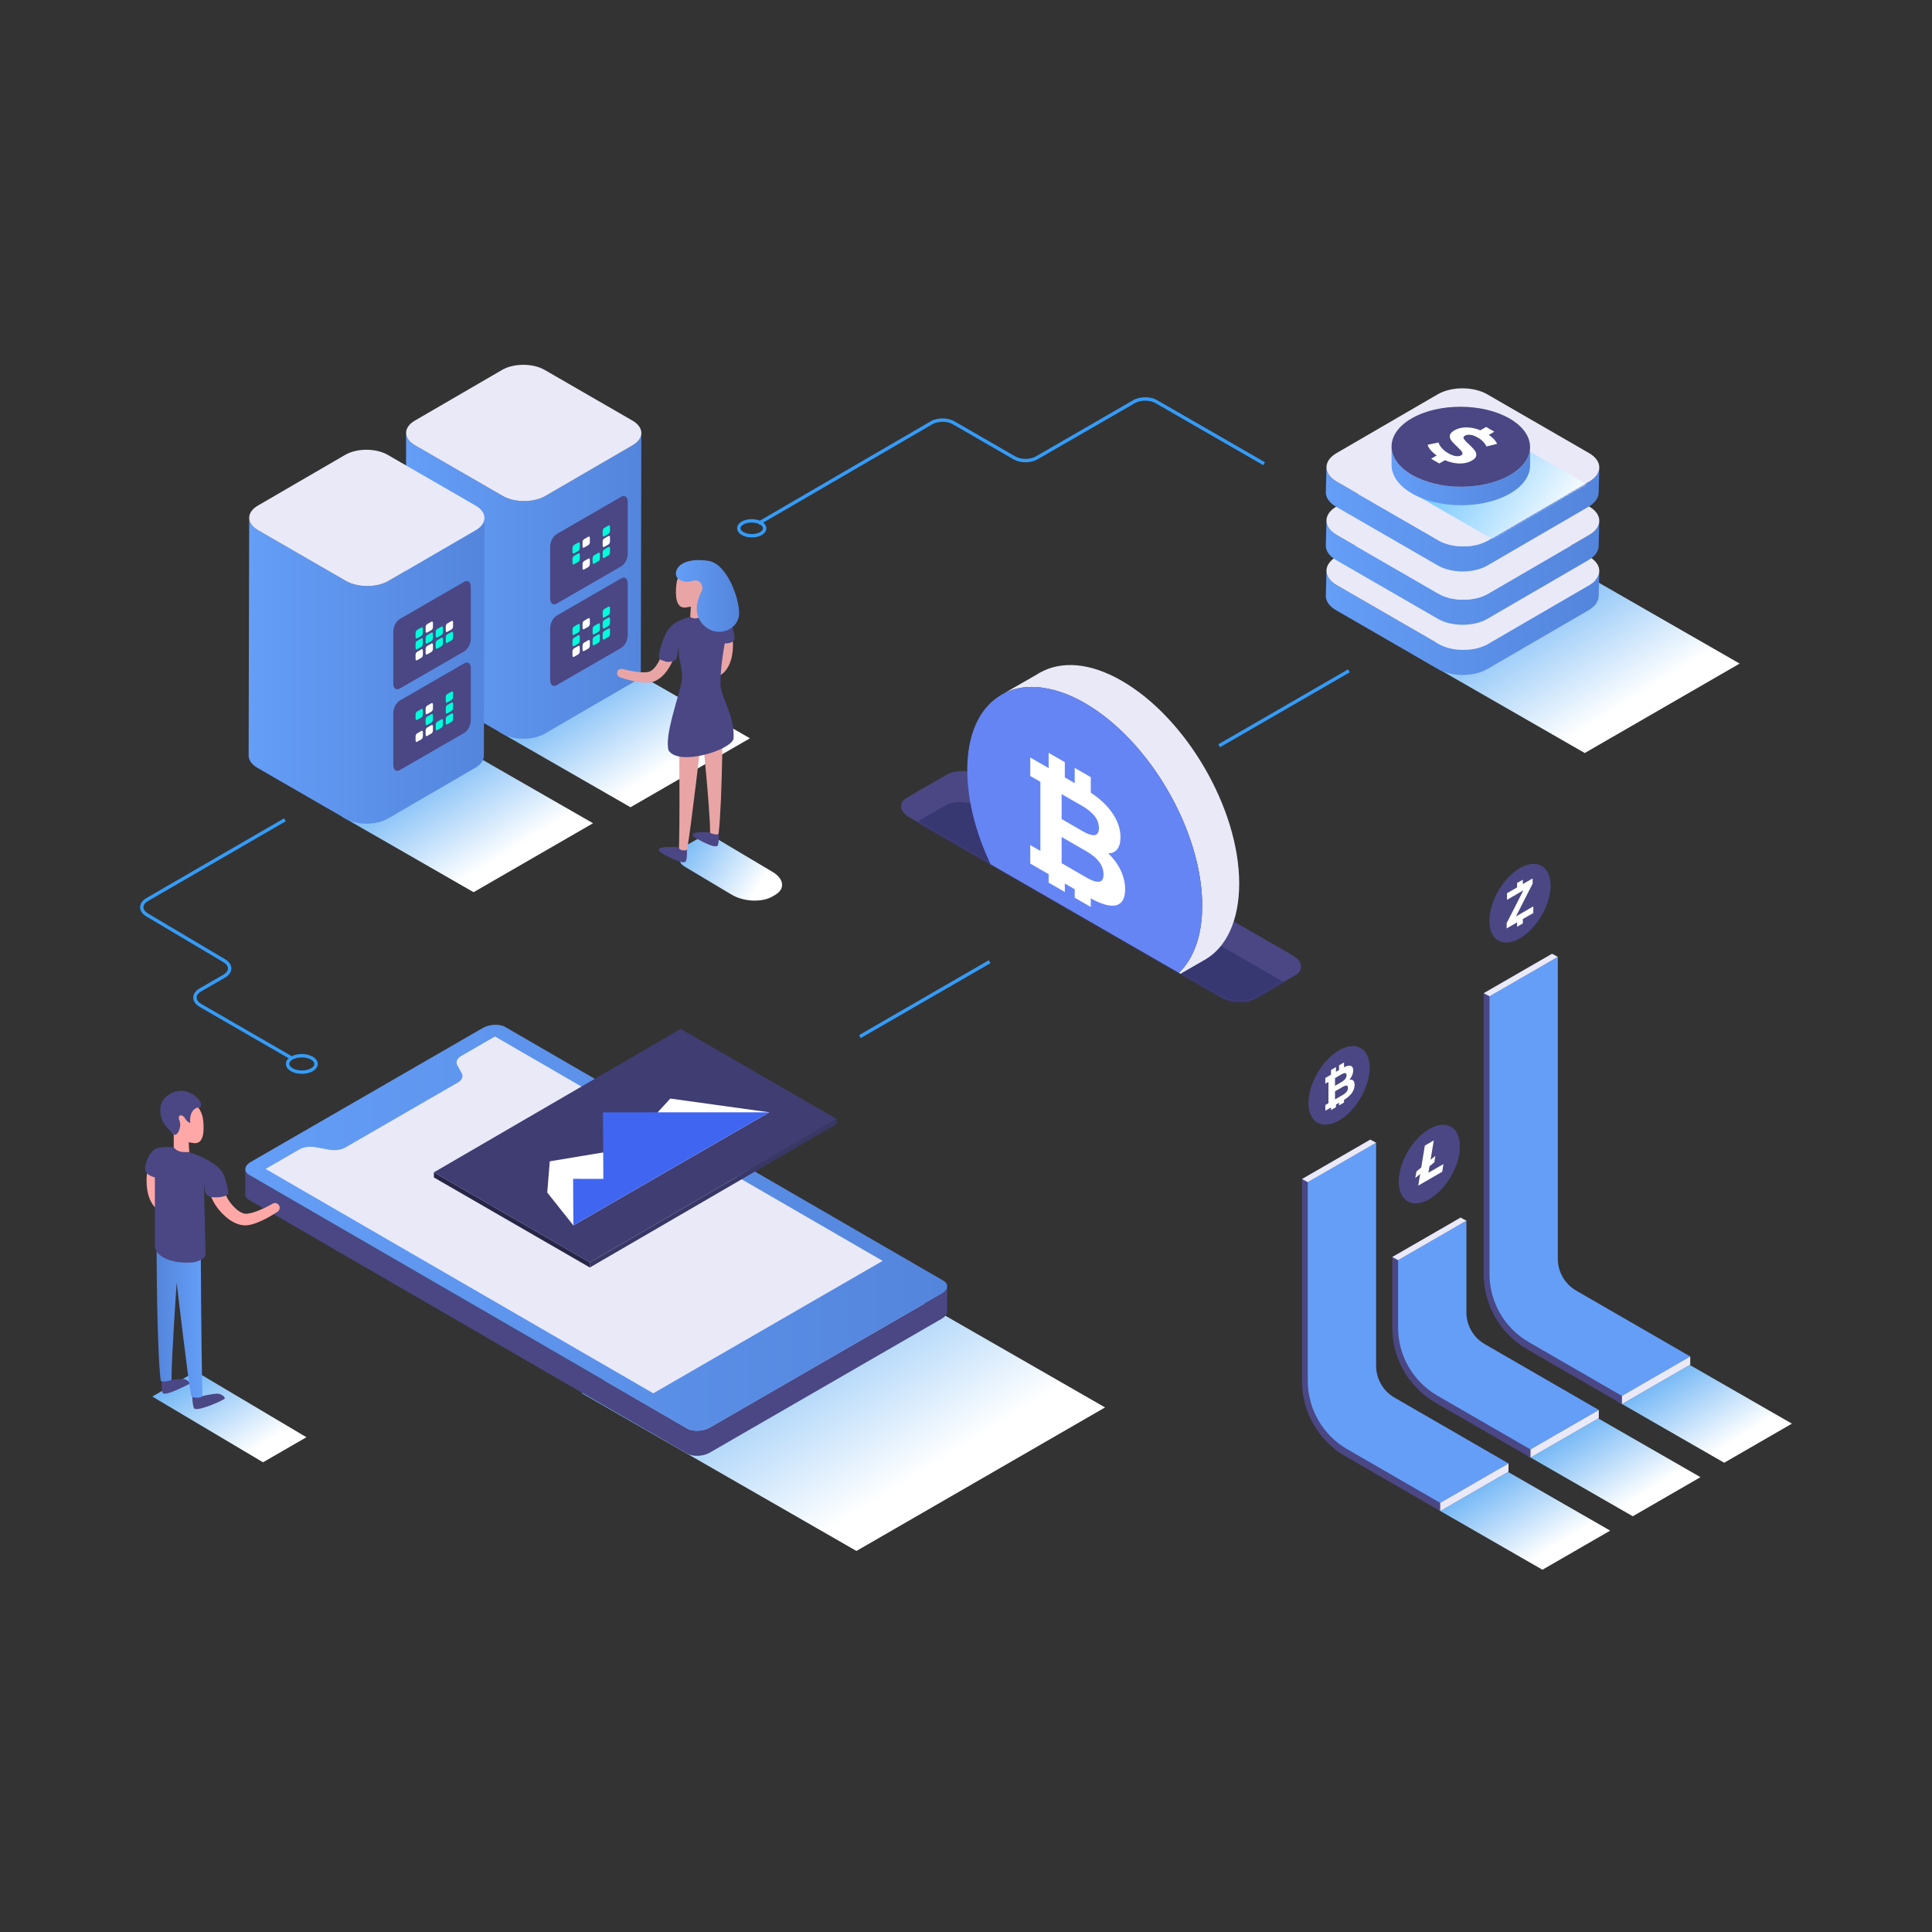 <svg width="862" height="862" viewBox="0 0 862 862" fill="none" xmlns="http://www.w3.org/2000/svg">
<rect x="0" y="0" width="862" height="862" fill="#333333" stroke="none"/>
<path d="M334.603 329.402L281.314 360.169L222.412 326.345L275.702 295.577L334.603 329.402Z" fill="url(#paint0_linear_1_2)"/>
<path d="M282.256 198.662L243.325 221.286C238.099 224.323 229.597 224.323 224.331 221.282L185.152 198.662C182.505 197.134 181.184 195.127 181.19 193.125L180.944 299.163C180.938 301.167 182.259 303.172 184.905 304.7L224.084 327.32C229.35 330.359 237.853 330.359 243.078 327.324L282.01 304.7C284.604 303.193 285.904 301.218 285.908 299.241L286.155 193.203C286.15 195.181 284.852 197.155 282.256 198.662Z" fill="url(#paint1_linear_1_2)"/>
<path d="M282.187 187.662C287.453 190.701 287.481 195.627 282.256 198.664L243.324 221.288C238.099 224.324 229.596 224.324 224.33 221.284L185.152 198.664C179.893 195.627 179.865 190.703 185.09 187.666L224.021 165.042C229.247 162.005 237.749 162.005 243.008 165.042L282.187 187.662Z" fill="#E9E9F8"/>
<path d="M277.155 289.076L248.395 305.681C246.781 306.612 245.474 305.624 245.474 303.473V280.233C245.474 278.082 246.783 275.584 248.395 274.652L277.155 258.047C278.769 257.115 280.076 258.104 280.076 260.255V283.495C280.076 285.646 278.769 288.145 277.155 289.076Z" fill="#4A4784"/>
<path d="M258 291.961L256.113 293.052C255.734 293.27 255.426 293.038 255.426 292.532V290.622C255.426 290.117 255.734 289.529 256.113 289.311L258 288.222C258.379 288.004 258.687 288.236 258.687 288.741V290.652C258.687 291.155 258.379 291.743 258 291.961Z" fill="white"/>
<path d="M262.489 289.37L260.603 290.46C260.224 290.678 259.916 290.446 259.916 289.941V288.031C259.916 287.525 260.224 286.938 260.603 286.719L262.489 285.631C262.868 285.412 263.176 285.645 263.176 286.15V288.06C263.176 288.564 262.868 289.151 262.489 289.37Z" fill="white"/>
<path d="M266.977 286.778L265.091 287.867C264.712 288.085 264.404 287.853 264.404 287.348V285.438C264.404 284.932 264.712 284.345 265.091 284.126L266.977 283.038C267.357 282.819 267.664 283.052 267.664 283.557V285.467C267.664 285.972 267.357 286.56 266.977 286.778Z" fill="#00FCDA"/>
<path d="M258 287.188L256.113 288.277C255.734 288.495 255.426 288.263 255.426 287.758V285.847C255.426 285.342 255.734 284.755 256.113 284.536L258 283.446C258.379 283.228 258.687 283.46 258.687 283.965V285.875C258.687 286.382 258.379 286.97 258 287.188Z" fill="#00FCDA"/>
<path d="M271.466 284.188L269.58 285.277C269.201 285.495 268.894 285.263 268.894 284.757V282.847C268.894 282.342 269.202 281.754 269.58 281.536L271.466 280.446C271.846 280.227 272.153 280.46 272.153 280.965V282.875C272.153 283.38 271.846 283.968 271.466 284.188Z" fill="#00FCDA"/>
<path d="M266.977 281.922L265.091 283.012C264.712 283.231 264.404 282.998 264.404 282.493V280.583C264.404 280.078 264.712 279.49 265.091 279.272L266.977 278.182C267.357 277.963 267.664 278.196 267.664 278.701V280.611C267.664 281.116 267.357 281.704 266.977 281.922Z" fill="#00FCDA"/>
<path d="M271.466 279.302L269.58 280.393C269.201 280.611 268.894 280.379 268.894 279.873V277.963C268.894 277.458 269.202 276.87 269.58 276.652L271.466 275.562C271.846 275.344 272.153 275.576 272.153 276.081V277.991C272.153 278.496 271.846 279.084 271.466 279.302Z" fill="#00FCDA"/>
<path d="M258 282.194L256.113 283.282C255.734 283.501 255.426 283.268 255.426 282.763V280.853C255.426 280.348 255.734 279.76 256.113 279.542L258 278.452C258.379 278.233 258.687 278.466 258.687 278.971V280.881C258.687 281.388 258.379 281.974 258 282.194Z" fill="#00FCDA"/>
<path d="M262.489 279.602L260.603 280.692C260.224 280.91 259.916 280.678 259.916 280.173V278.263C259.916 277.758 260.224 277.17 260.603 276.952L262.489 275.861C262.868 275.643 263.176 275.875 263.176 276.381V278.291C263.176 278.796 262.868 279.384 262.489 279.602Z" fill="white"/>
<path d="M271.466 274.419L269.58 275.509C269.201 275.727 268.894 275.495 268.894 274.99V273.079C268.894 272.574 269.202 271.986 269.58 271.768L271.466 270.678C271.846 270.46 272.153 270.692 272.153 271.197V273.107C272.153 273.613 271.846 274.2 271.466 274.419Z" fill="#00FCDA"/>
<path d="M277.155 252.692L248.395 269.297C246.781 270.227 245.474 269.239 245.474 267.089V243.849C245.474 241.698 246.783 239.199 248.395 238.268L277.155 221.663C278.769 220.731 280.076 221.72 280.076 223.871V247.111C280.076 249.262 278.769 251.761 277.155 252.692Z" fill="#4A4784"/>
<path d="M262.489 252.985L260.603 254.076C260.224 254.294 259.916 254.062 259.916 253.556V251.646C259.916 251.141 260.224 250.553 260.603 250.335L262.489 249.245C262.868 249.027 263.176 249.259 263.176 249.764V251.674C263.176 252.179 262.868 252.767 262.489 252.985Z" fill="white"/>
<path d="M266.977 250.394L265.091 251.482C264.712 251.701 264.404 251.468 264.404 250.963V249.053C264.404 248.548 264.712 247.96 265.091 247.742L266.977 246.652C267.357 246.433 267.664 246.666 267.664 247.171V249.081C267.664 249.588 267.357 250.175 266.977 250.394Z" fill="#00FCDA"/>
<path d="M271.466 247.803L269.58 248.892C269.201 249.11 268.894 248.878 268.894 248.373V246.463C268.894 245.958 269.202 245.37 269.58 245.152L271.466 244.061C271.846 243.842 272.153 244.075 272.153 244.581V246.491C272.153 246.996 271.846 247.584 271.466 247.803Z" fill="#00FCDA"/>
<path d="M258 250.676L256.113 251.765C255.734 251.983 255.426 251.751 255.426 251.246V249.336C255.426 248.831 255.734 248.243 256.113 248.025L258 246.934C258.379 246.715 258.687 246.948 258.687 247.454V249.364C258.687 249.87 258.379 250.457 258 250.676Z" fill="#00FCDA"/>
<path d="M271.466 242.918L269.58 244.008C269.201 244.227 268.894 243.994 268.894 243.489V241.579C268.894 241.074 269.202 240.486 269.58 240.268L271.466 239.178C271.846 238.959 272.153 239.192 272.153 239.697V241.607C272.153 242.112 271.846 242.7 271.466 242.918Z" fill="white"/>
<path d="M258 245.809L256.113 246.9C255.734 247.118 255.426 246.886 255.426 246.38V244.47C255.426 243.965 255.734 243.377 256.113 243.159L258 242.07C258.379 241.852 258.687 242.084 258.687 242.589V244.5C258.687 245.003 258.379 245.59 258 245.809Z" fill="#00FCDA"/>
<path d="M262.489 243.218L260.603 244.308C260.224 244.526 259.916 244.294 259.916 243.789V241.878C259.916 241.373 260.224 240.785 260.603 240.567L262.489 239.478C262.868 239.259 263.176 239.492 263.176 239.998V241.908C263.176 242.412 262.868 242.999 262.489 243.218Z" fill="white"/>
<path d="M271.466 238.223L269.58 239.312C269.201 239.53 268.894 239.298 268.894 238.793V236.883C268.894 236.377 269.202 235.79 269.58 235.571L271.466 234.481C271.846 234.263 272.153 234.495 272.153 235V236.911C272.153 237.417 271.846 238.004 271.466 238.223Z" fill="#00FCDA"/>
<path d="M718.418 682.919L688.202 700.364L641.122 673.311L671.338 655.866L718.418 682.919Z" fill="url(#paint2_linear_1_2)"/>
<path d="M611.392 620.961V508.456L580.907 526.048V616.212C580.907 630.038 588.282 642.815 600.254 649.729L642.582 674.178L673.055 656.584L611.392 620.961Z" fill="#4A4784"/>
<path d="M613.977 609.354V509.849L583.493 527.441V616.112C583.493 628.684 590.2 640.302 601.089 646.587L642.582 670.54L673.056 652.946L622.188 623.575C617.106 620.642 613.977 615.221 613.977 609.354Z" fill="#659EF7"/>
<path d="M613.977 509.849L611.393 508.455L580.907 526.047L583.493 527.439L613.977 509.849Z" fill="#E9E9F8"/>
<path d="M642.581 670.539V674.179L673.054 656.584V652.944L642.581 670.539Z" fill="#E9E9F8"/>
<path d="M799.498 635.189L769.283 652.634L722.203 625.579L752.418 608.134L799.498 635.189Z" fill="url(#paint3_linear_1_2)"/>
<path d="M692.471 573.229V425.537L661.986 443.129V568.482C661.986 582.308 669.361 595.085 681.333 601.999L723.66 626.448L754.134 608.854L692.471 573.229Z" fill="#4A4784"/>
<path d="M695.055 561.622V426.929L664.571 444.521V568.38C664.571 580.952 671.278 592.57 682.167 598.855L723.661 622.808L754.134 605.214L703.266 575.843C698.186 572.91 695.055 567.489 695.055 561.622Z" fill="#659EF7"/>
<path d="M695.055 426.929L692.471 425.537L661.986 443.127L664.571 444.521L695.055 426.929Z" fill="#E9E9F8"/>
<path d="M723.661 622.807V626.447L754.134 608.852V605.214L723.661 622.807Z" fill="#E9E9F8"/>
<path d="M758.703 659.067L728.487 676.511L681.407 649.458L711.623 632.012L758.703 659.067Z" fill="url(#paint4_linear_1_2)"/>
<path d="M651.676 597.107V543.25L621.192 560.842V592.36C621.192 606.186 628.566 618.963 640.538 625.877L682.866 650.326L713.339 632.731L651.676 597.107Z" fill="#4A4784"/>
<path d="M654.261 585.5V544.642L623.777 562.234V592.258C623.777 604.83 630.484 616.448 641.373 622.733L682.866 646.686L713.34 629.091L662.472 599.721C657.39 596.788 654.261 591.366 654.261 585.5Z" fill="#659EF7"/>
<path d="M654.261 544.642L651.677 543.25L621.191 560.84L623.777 562.234L654.261 544.642Z" fill="#E9E9F8"/>
<path d="M682.865 646.686V650.324L713.338 632.73V629.091L682.865 646.686Z" fill="#E9E9F8"/>
<path d="M607.046 489.87C612.411 480.693 612.465 470.742 607.166 467.645C601.868 464.547 593.224 469.476 587.859 478.653C582.494 487.829 582.44 497.78 587.738 500.877C593.037 503.975 601.681 499.046 607.046 489.87Z" fill="#4A4784"/>
<path d="M603.769 482.1C603.36 481.728 602.783 481.608 602.056 481.767C602.601 481.139 603.011 480.469 603.314 479.737C603.602 479.013 603.753 478.283 603.753 477.569C603.753 476.403 603.345 475.718 602.511 475.52C601.814 475.35 600.858 475.569 599.66 476.174V474.034L597.446 475.312V477.417L596.082 478.204V476.1L593.854 477.386V479.49L592.716 480.147L591.321 480.953V483.5L592.716 482.694V492.214L591.321 493.02V495.567L593.854 494.104V495.27L596.082 493.984V492.818L597.194 492.176L597.446 492.03V493.196L599.66 491.918V490.736C601.146 489.843 602.282 488.84 603.086 487.75C603.949 486.555 604.39 485.309 604.39 484.04C604.39 483.133 604.177 482.491 603.769 482.1ZM598.568 479.31C598.992 479.065 599.356 478.907 599.66 478.854C599.873 478.784 600.07 478.757 600.221 478.791C600.6 478.851 600.782 479.18 600.782 479.753C600.782 480.327 600.6 480.851 600.221 481.364C600.07 481.574 599.873 481.791 599.66 481.966C599.356 482.246 598.992 482.508 598.568 482.752L597.446 483.4L596.082 484.188L595.642 484.441V481.005L597.194 480.108V480.101L597.446 479.955L598.568 479.31ZM600.827 487.086C600.539 487.461 600.145 487.845 599.66 488.178C599.478 488.3 599.296 488.423 599.083 488.546L597.446 489.492L597.194 489.637V489.63L595.642 490.527V486.916L596.082 486.662L597.446 485.874L599.083 484.928C599.296 484.805 599.478 484.719 599.66 484.63C600.842 484.087 601.419 484.346 601.419 485.39C601.419 486.014 601.222 486.58 600.827 487.086Z" fill="white"/>
<path d="M651.379 511.488C651.379 520.14 645.266 530.683 637.726 535.037C630.186 539.39 624.074 535.906 624.074 527.253C624.074 518.601 630.186 508.058 637.726 503.704C645.266 499.351 651.379 502.835 651.379 511.488Z" fill="#4A4784"/>
<path d="M637.317 523.244L637.795 520.358L639.959 518.575L640.406 515.719L638.273 517.477L639.706 508.824L635.725 511.124L634.111 520.904L632.009 522.638L631.443 525.592L633.637 523.784L632.781 528.976L643.48 522.799L644.009 519.38L637.317 523.244Z" fill="white"/>
<path d="M687.765 408.571C693.13 399.394 693.184 389.444 687.886 386.346C682.587 383.249 673.943 388.177 668.578 397.354C663.213 406.531 663.159 416.481 668.457 419.579C673.756 422.676 682.4 417.748 687.765 408.571Z" fill="#4A4784"/>
<path d="M684.1 404.418V407.371L679.437 410.064V412.014L676.879 413.491V411.54L672.217 414.232V411.891L676.879 402.755L679.437 397.729L679.68 397.255L672.378 401.47V398.535L676.879 395.937V393.968L679.437 392.491V394.46L683.807 391.937V394.277L679.437 402.857L676.879 407.899L676.378 408.877L684.1 404.418Z" fill="white"/>
<path d="M264.592 367.306L211.302 398.074L152.401 364.249L205.69 333.482L264.592 367.306Z" fill="url(#paint5_linear_1_2)"/>
<path d="M212.245 236.566L173.314 259.19C168.09 262.227 159.586 262.227 154.32 259.186L115.141 236.566C112.495 235.038 111.172 233.033 111.178 231.029L110.932 337.067C110.926 339.069 112.247 341.076 114.893 342.604L154.072 365.224C159.338 368.264 167.841 368.264 173.066 365.228L211.997 342.604C214.592 341.097 215.892 339.123 215.896 337.145L216.142 231.107C216.14 233.085 214.84 235.058 212.245 236.566Z" fill="url(#paint6_linear_1_2)"/>
<path d="M212.176 225.564C217.442 228.604 217.47 233.53 212.245 236.566L173.314 259.19C168.09 262.227 159.586 262.227 154.32 259.186L115.141 236.566C109.882 233.53 109.854 228.605 115.079 225.568L154.01 202.944C159.234 199.908 167.739 199.908 172.997 202.944L212.176 225.564Z" fill="#E9E9F8"/>
<path d="M207.143 326.98L178.383 343.585C176.769 344.517 175.462 343.528 175.462 341.377V318.137C175.462 315.986 176.769 313.487 178.383 312.556L207.143 295.951C208.756 295.021 210.063 296.009 210.063 298.159V321.399C210.065 323.55 208.756 326.048 207.143 326.98Z" fill="#4A4784"/>
<path d="M187.989 329.865L186.103 330.956C185.724 331.174 185.416 330.942 185.416 330.436V328.526C185.416 328.021 185.724 327.433 186.103 327.215L187.989 326.125C188.368 325.907 188.676 326.139 188.676 326.644V328.554C188.675 329.059 188.368 329.646 187.989 329.865Z" fill="white"/>
<path d="M192.477 327.274L190.591 328.364C190.212 328.582 189.905 328.35 189.905 327.845V325.935C189.905 325.429 190.213 324.842 190.591 324.623L192.477 323.533C192.856 323.315 193.164 323.547 193.164 324.052V325.963C193.164 326.468 192.856 327.054 192.477 327.274Z" fill="white"/>
<path d="M196.967 324.682L195.08 325.772C194.701 325.991 194.393 325.758 194.393 325.253V323.343C194.393 322.838 194.701 322.25 195.08 322.032L196.967 320.942C197.346 320.722 197.654 320.956 197.654 321.461V323.371C197.654 323.876 197.346 324.462 196.967 324.682Z" fill="#00FCDA"/>
<path d="M201.456 322.09L199.569 323.181C199.19 323.399 198.882 323.167 198.882 322.661V320.751C198.882 320.246 199.19 319.658 199.569 319.44L201.456 318.35C201.835 318.132 202.143 318.364 202.143 318.869V320.779C202.141 321.284 201.835 321.872 201.456 322.09Z" fill="#00FCDA"/>
<path d="M192.477 322.39L190.591 323.48C190.212 323.698 189.905 323.466 189.905 322.961V321.051C189.905 320.545 190.213 319.958 190.591 319.739L192.477 318.649C192.856 318.431 193.164 318.663 193.164 319.168V321.079C193.164 321.582 192.856 322.17 192.477 322.39Z" fill="#00FCDA"/>
<path d="M201.456 317.207L199.569 318.297C199.19 318.515 198.882 318.283 198.882 317.777V315.867C198.882 315.362 199.19 314.774 199.569 314.556L201.456 313.466C201.835 313.248 202.143 313.48 202.143 313.985V315.895C202.141 316.4 201.835 316.987 201.456 317.207Z" fill="#00FCDA"/>
<path d="M187.989 320.096L186.103 321.186C185.724 321.405 185.416 321.172 185.416 320.667V318.757C185.416 318.252 185.724 317.664 186.103 317.446L187.989 316.356C188.368 316.137 188.676 316.37 188.676 316.875V318.785C188.675 319.29 188.368 319.878 187.989 320.096Z" fill="#00FCDA"/>
<path d="M192.477 317.505L190.591 318.593C190.212 318.812 189.905 318.579 189.905 318.074V316.164C189.905 315.659 190.213 315.071 190.591 314.853L192.477 313.763C192.856 313.544 193.164 313.777 193.164 314.282V316.192C193.164 316.698 192.856 317.286 192.477 317.505Z" fill="white"/>
<path d="M201.456 312.323L199.569 313.413C199.19 313.631 198.882 313.399 198.882 312.894V310.983C198.882 310.478 199.19 309.89 199.569 309.672L201.456 308.583C201.835 308.365 202.143 308.597 202.143 309.103V311.013C202.141 311.515 201.835 312.103 201.456 312.323Z" fill="#00FCDA"/>
<path d="M207.143 290.596L178.383 307.201C176.769 308.133 175.462 307.144 175.462 304.993V281.753C175.462 279.602 176.769 277.103 178.383 276.172L207.143 259.567C208.756 258.636 210.063 259.624 210.063 261.775V285.015C210.065 287.166 208.756 289.664 207.143 290.596Z" fill="#4A4784"/>
<path d="M187.989 293.481L186.103 294.571C185.724 294.79 185.416 294.557 185.416 294.052V292.142C185.416 291.637 185.724 291.049 186.103 290.831L187.989 289.741C188.368 289.522 188.676 289.755 188.676 290.26V292.17C188.675 292.675 188.368 293.262 187.989 293.481Z" fill="white"/>
<path d="M192.477 290.89L190.591 291.98C190.212 292.198 189.905 291.966 189.905 291.461V289.55C189.905 289.045 190.213 288.457 190.591 288.239L192.477 287.149C192.856 286.931 193.164 287.163 193.164 287.668V289.578C193.164 290.084 192.856 290.67 192.477 290.89Z" fill="white"/>
<path d="M196.967 288.298L195.08 289.388C194.701 289.606 194.393 289.374 194.393 288.869V286.959C194.393 286.453 194.701 285.866 195.08 285.647L196.967 284.557C197.346 284.339 197.654 284.571 197.654 285.076V286.987C197.654 287.492 197.346 288.078 196.967 288.298Z" fill="#00FCDA"/>
<path d="M201.456 285.706L199.569 286.796C199.19 287.015 198.882 286.782 198.882 286.277V284.367C198.882 283.862 199.19 283.274 199.569 283.056L201.456 281.966C201.835 281.747 202.143 281.98 202.143 282.485V284.395C202.141 284.9 201.835 285.488 201.456 285.706Z" fill="#00FCDA"/>
<path d="M192.477 286.006L190.591 287.096C190.212 287.314 189.905 287.082 189.905 286.577V284.667C189.905 284.161 190.213 283.574 190.591 283.355L192.477 282.265C192.856 282.047 193.164 282.279 193.164 282.784V284.694C193.164 285.198 192.856 285.786 192.477 286.006Z" fill="#00FCDA"/>
<path d="M187.989 288.579L186.103 289.669C185.724 289.888 185.416 289.655 185.416 289.15V287.24C185.416 286.735 185.724 286.147 186.103 285.929L187.989 284.839C188.368 284.62 188.676 284.853 188.676 285.358V287.268C188.675 287.773 188.368 288.361 187.989 288.579Z" fill="#00FCDA"/>
<path d="M201.456 280.822L199.569 281.912C199.19 282.131 198.882 281.898 198.882 281.393V279.483C198.882 278.978 199.19 278.39 199.569 278.172L201.456 277.083C201.835 276.865 202.143 277.097 202.143 277.602V279.513C202.141 280.016 201.835 280.603 201.456 280.822Z" fill="white"/>
<path d="M187.989 283.712L186.103 284.802C185.724 285.021 185.416 284.788 185.416 284.283V282.373C185.416 281.868 185.724 281.28 186.103 281.062L187.989 279.973C188.368 279.753 188.676 279.987 188.676 280.492V282.402C188.675 282.906 188.368 283.494 187.989 283.712Z" fill="#00FCDA"/>
<path d="M192.477 281.12L190.591 282.211C190.212 282.429 189.905 282.197 189.905 281.691V279.781C189.905 279.276 190.213 278.688 190.591 278.47L192.477 277.38C192.856 277.162 193.164 277.394 193.164 277.899V279.809C193.164 280.314 192.856 280.902 192.477 281.12Z" fill="white"/>
<path d="M196.967 283.319L195.08 284.408C194.701 284.627 194.393 284.394 194.393 283.888V281.978C194.393 281.473 194.701 280.885 195.08 280.667L196.967 279.578C197.346 279.36 197.654 279.592 197.654 280.097V282.008C197.654 282.513 197.346 283.101 196.967 283.319Z" fill="#00FCDA"/>
<path d="M344.553 400.03L345.849 399.281C350.441 396.629 349.865 391.997 344.563 388.936L318.237 373.269C316.633 372.328 314.648 372.319 313.037 373.25L305.395 377.662C301.966 379.642 301.947 384.585 305.36 386.59L326.634 399.288C331.937 402.35 339.96 402.682 344.553 400.03Z" fill="url(#paint7_linear_1_2)"/>
<path d="M295.778 288.781C295.682 290.692 295.035 292.849 294.111 294.753C293.199 296.657 291.87 298.435 290.459 299.313C289.395 300.102 286.953 300.073 284.717 299.832C282.44 299.583 280.053 299.085 277.82 298.486L277.754 298.469C276.718 298.192 275.653 298.806 275.376 299.842C275.11 300.832 275.669 301.853 276.623 302.181C279.089 303.024 281.494 303.7 284.083 304.171C285.376 304.397 286.7 304.572 288.122 304.595L289.219 304.565C289.6 304.532 289.996 304.475 290.385 304.423C290.791 304.348 291.227 304.219 291.644 304.103C292.035 303.947 292.431 303.784 292.803 303.602C295.7 302.025 297.446 299.69 298.86 297.307C300.23 294.875 301.258 292.306 301.647 289.313C301.86 287.698 300.722 286.217 299.107 286.004C297.492 285.792 296.012 286.929 295.799 288.544C295.789 288.62 295.782 288.705 295.778 288.781Z" fill="#E9A5A5"/>
<path d="M307.802 277.829L314.9 274.711V267.166H308.451L307.802 277.829Z" fill="#E9A5A5"/>
<path d="M320.629 371.815C320.629 371.815 320.921 375.476 320.276 377.133C319.448 378.773 313.608 375.784 310.184 373.742C309.277 373.202 308.973 372.428 308.973 372.428C309.252 371.496 311.603 371.355 312.357 371.323C315.633 371.183 317.671 371.517 317.671 371.517L320.629 371.815Z" fill="#4A4784"/>
<path d="M306.425 378.433C306.425 378.433 306.741 382.398 306.043 384.193C305.146 385.97 298.82 382.732 295.112 380.521C294.13 379.936 293.801 379.098 293.801 379.098C294.102 378.088 296.649 377.935 297.467 377.9C301.016 377.749 303.222 378.111 303.222 378.111L306.425 378.433Z" fill="#4A4784"/>
<path d="M322.545 313.707C322.545 313.707 322.354 357.53 320.629 371.815C320.488 372.981 316.832 371.797 316.832 371.495C316.832 360.984 313.236 326.518 313.236 326.518C313.236 326.518 308.379 369.025 306.615 378.714C306.391 379.947 302.928 379.495 302.959 378.241C303.504 356.248 302.812 316.577 302.812 316.577L322.545 313.707Z" fill="#E9A5A5"/>
<path d="M319.986 283.077C320.779 284.987 321.147 287.394 321.128 289.681C321.12 291.962 320.647 294.315 319.676 295.825C319.004 297.089 316.605 298.193 314.31 298.995C311.972 299.807 309.41 300.428 306.952 300.879L306.881 300.891C305.741 301.101 304.986 302.194 305.196 303.335C305.396 304.425 306.414 305.162 307.5 305.04C310.298 304.72 312.959 304.265 315.706 303.525C317.073 303.146 318.446 302.703 319.845 302.067L320.903 301.528C321.26 301.319 321.621 301.08 321.976 300.851C322.337 300.588 322.704 300.26 323.057 299.954C323.366 299.621 323.677 299.278 323.955 298.926C326.051 296.044 326.674 292.955 326.95 289.973C327.16 286.963 326.972 283.977 325.965 280.874C325.423 279.199 323.626 278.281 321.951 278.823C320.276 279.364 319.358 281.161 319.9 282.836C319.923 282.915 319.956 283.001 319.986 283.077Z" fill="#E9A5A5"/>
<path d="M321.457 305.081C321.407 296.984 323.365 287.061 323.365 287.061C323.365 287.061 328.198 287.442 327.701 283.915C327.263 280.801 325.509 275.074 323.351 273.767C321.464 272.623 317.699 272.632 314.898 272.92C312.921 275.703 310.261 276.743 307.802 275.207C300.494 277.384 298.19 279.487 295.889 285.382C294.698 288.432 294.026 291.435 293.994 292.703C293.972 293.626 294.322 294.247 295.196 294.541C296.68 295.039 297.598 295.569 299.46 295.197C300.212 295.047 301.632 294.71 301.953 293.491L302.812 288.375C302.812 288.375 302.603 290.635 303.027 293.195C303.587 296.573 304.765 300.744 304.199 303.623C302.482 312.354 296.471 327.986 298.276 334.769C302.812 342.075 326.234 334.612 327.283 329.597C327.966 319.102 321.497 311.349 321.457 305.081Z" fill="#4A4784"/>
<path d="M301.758 260.92C301.214 266.246 301.706 271.532 305.904 271.041C311.859 270.344 316.442 267.802 316.986 262.476C317.531 257.15 314.564 252.483 310.359 252.054C306.152 251.624 302.302 255.594 301.758 260.92Z" fill="#E9A5A5"/>
<path d="M301.576 255.618C301.251 258.976 305.925 260.388 309.142 259.164C312.359 257.94 314.021 261.873 313.234 263.392C312.448 264.91 307.898 273.071 314.022 279.019C320.146 284.966 329.474 280.943 329.765 274.033C330.046 267.363 324.461 251.554 316.093 250.243C307.725 248.93 301.987 251.372 301.576 255.618Z" fill="url(#paint8_linear_1_2)"/>
<path d="M776.18 296.073L707.069 335.974L630.682 292.107L699.792 252.206L776.18 296.073Z" fill="url(#paint9_linear_1_2)"/>
<path d="M493.043 627.951L382.121 691.992L259.52 621.585L370.44 557.545L493.043 627.951Z" fill="url(#paint10_linear_1_2)"/>
<path d="M709.036 261.078L663.886 287.317C657.827 290.838 647.965 290.838 641.858 287.313L596.421 261.08C593.352 259.308 591.82 256.981 591.826 254.658L591.54 265.853C591.533 268.176 593.067 270.503 596.136 272.275L641.573 298.508C647.68 302.034 657.541 302.034 663.601 298.512L708.751 272.273C711.76 270.524 713.267 268.236 713.274 265.943L713.559 254.747C713.552 257.04 712.045 259.329 709.036 261.078Z" fill="url(#paint11_linear_1_2)"/>
<path d="M708.957 248.319C715.064 251.845 715.096 257.556 709.037 261.078L663.887 287.317C657.827 290.838 647.966 290.838 641.859 287.313L596.422 261.08C590.323 257.559 590.291 251.846 596.35 248.326L641.5 222.087C647.56 218.566 657.421 218.566 663.52 222.087L708.957 248.319Z" fill="#E9E9F8"/>
<path d="M709.036 238.688L663.886 264.927C657.827 268.447 647.965 268.447 641.858 264.922L596.421 238.689C593.352 236.918 591.82 234.59 591.826 232.267L591.54 243.463C591.533 245.786 593.067 248.113 596.136 249.884L641.573 276.118C647.68 279.644 657.541 279.644 663.601 276.122L708.751 249.883C711.76 248.134 713.267 245.846 713.274 243.552L713.559 232.357C713.552 234.649 712.045 236.939 709.036 238.688Z" fill="url(#paint12_linear_1_2)"/>
<path d="M708.957 225.928C715.064 229.455 715.096 235.166 709.037 238.688L663.887 264.927C657.827 268.447 647.966 268.447 641.859 264.922L596.422 238.689C590.323 235.168 590.291 229.456 596.35 225.935L641.5 199.697C647.56 196.176 657.421 196.176 663.52 199.697L708.957 225.928Z" fill="#E9E9F8"/>
<path d="M709.037 214.898L663.886 241.137C657.827 244.658 647.965 244.658 641.858 241.133L596.421 214.9C593.353 213.128 591.82 210.801 591.826 208.478L591.54 219.673C591.533 221.996 593.067 224.323 596.136 226.095L641.573 252.328C647.68 255.853 657.541 255.853 663.601 252.332L708.751 226.093C711.76 224.344 713.267 222.056 713.274 219.762L713.559 208.567C713.552 210.86 712.045 213.149 709.037 214.898Z" fill="url(#paint13_linear_1_2)"/>
<path d="M708.957 202.139C715.064 205.665 715.096 211.376 709.037 214.898L663.887 241.137C657.827 244.658 647.966 244.658 641.859 241.133L596.422 214.9C590.323 211.379 590.291 205.666 596.35 202.146L641.5 175.907C647.56 172.386 657.421 172.386 663.52 175.907L708.957 202.139Z" fill="#E9E9F8"/>
<path d="M338.878 234.141L338.12 232.837L415.262 187.965C418.228 186.254 422.877 186.264 425.855 187.982L453.01 203.661C455.477 205.087 459.636 205.095 462.092 203.679L505.674 178.518C508.635 176.808 513.288 176.816 516.264 178.536L564.381 206.243L563.63 207.551L515.513 179.842C513.04 178.416 508.881 178.406 506.429 179.824L462.848 204.985C459.884 206.693 455.233 206.686 452.257 204.967L425.102 189.288C422.59 187.838 418.515 187.83 416.02 189.27L338.878 234.141Z" fill="#359BF6"/>
<path d="M335.441 239.798C333.833 239.798 332.221 239.435 330.965 238.709C329.624 237.935 328.886 236.863 328.886 235.689C328.886 234.523 329.616 233.461 330.939 232.696C333.427 231.258 337.342 231.264 339.847 232.71C341.187 233.484 341.925 234.555 341.925 235.73C341.923 236.895 341.196 237.959 339.87 238.723C338.63 239.439 337.038 239.798 335.441 239.798ZM335.367 233.141C334.025 233.141 332.687 233.428 331.692 234.001C330.854 234.485 330.394 235.083 330.394 235.688C330.394 236.291 330.876 236.915 331.717 237.402C333.727 238.563 337.115 238.57 339.115 237.417C339.953 236.933 340.415 236.334 340.415 235.73C340.415 235.126 339.932 234.502 339.091 234.015C338.08 233.433 336.723 233.141 335.367 233.141Z" fill="#359BF6"/>
<path d="M405.807 364.757L544.639 444.792C549.206 447.429 556.117 447.716 560.071 445.432L577.859 435.163C581.815 432.879 581.318 428.89 576.751 426.253L437.919 346.218C433.352 343.58 426.443 343.294 422.487 345.578L404.699 355.848C400.744 358.131 401.24 362.119 405.807 364.757Z" fill="#4A4784"/>
<mask id="mask0_1_2" style="mask-type:luminance" maskUnits="userSpaceOnUse" x="402" y="344" width="179" height="103">
<path d="M405.807 364.757L544.639 444.792C549.206 447.429 556.117 447.716 560.071 445.432L577.859 435.163C581.815 432.879 581.318 428.89 576.751 426.253L437.919 346.218C433.352 343.58 426.443 343.294 422.487 345.578L404.699 355.848C400.744 358.131 401.24 362.119 405.807 364.757Z" fill="white"/>
</mask>
<g mask="url(#mask0_1_2)">
<path d="M405.099 378.576L543.93 458.612C548.498 461.249 555.407 461.535 559.363 459.251L577.151 448.981C581.107 446.697 580.61 442.707 576.042 440.071L437.211 360.035C432.643 357.399 425.733 357.112 421.778 359.396L403.991 369.666C400.036 371.95 400.531 375.939 405.099 378.576Z" fill="#373772"/>
</g>
<path d="M552.895 394.145C552.895 410.84 547.031 422.875 537.488 428.263L526.712 434.462L525.998 434.056C527.538 432.587 528.909 430.894 530.127 428.976C530.672 428.179 531.176 427.339 531.61 426.444C534.689 420.58 536.396 413.093 536.396 404.109C536.396 370.887 512.942 330.389 483.989 313.68C478.223 310.364 472.709 308.237 467.518 307.271C464.173 306.557 460.997 306.347 457.988 306.599C454.307 306.865 450.907 307.817 447.87 309.398L462.34 301.1L463.641 300.288L463.879 300.162C473.353 294.844 486.032 295.418 500.488 303.744C529.427 320.453 552.895 360.938 552.895 394.145Z" fill="#E9E9F8"/>
<path d="M536.396 404.109C536.396 413.093 534.689 420.58 531.61 426.444C531.176 427.339 530.673 428.179 530.127 428.976C528.909 430.894 527.538 432.587 525.999 434.056L441.979 385.623C435.444 371.797 431.567 357.089 431.567 343.571C431.539 328.066 436.689 316.843 445.114 311.077L445.156 311.063L445.407 310.895C445.589 310.769 445.757 310.643 445.939 310.546C445.967 310.518 446.023 310.476 446.065 310.434C446.107 310.406 446.149 310.378 446.205 310.336L446.667 310.07L447.66 309.51C447.73 309.468 447.8 309.426 447.87 309.398C450.907 307.817 454.308 306.865 457.988 306.599C460.997 306.347 464.173 306.557 467.518 307.271C472.71 308.237 478.223 310.364 483.989 313.68C512.942 330.389 536.396 370.888 536.396 404.109Z" fill="#6685F4"/>
<path d="M499.978 388.229C498.653 385.492 496.787 382.95 494.431 380.745C496.198 380.752 497.524 380.108 498.504 378.872C499.438 377.609 499.928 375.808 499.928 373.499C499.928 369.725 498.602 365.974 495.903 362.218C493.644 359.056 490.552 356.199 486.674 353.679V346.751L479.508 342.613V349.428L475.09 346.877V340.062L467.875 335.896V342.711L464.193 340.585L459.673 337.976V346.222L464.193 348.832V379.656L459.673 377.046V385.291L467.875 390.027V393.8L475.09 397.966V394.193L478.695 396.274V396.273L479.509 396.743V400.517L486.675 404.655V400.825C491.487 403.489 495.167 404.488 497.77 403.962C500.567 403.324 501.992 400.935 501.992 396.824C501.99 393.896 501.303 391.022 499.978 388.229ZM483.141 359.75C484.515 360.543 485.693 361.393 486.675 362.354C487.362 362.919 488.001 363.57 488.492 364.247C489.719 365.857 490.308 367.606 490.308 369.464C490.308 371.323 489.719 372.334 488.492 372.584C488.001 372.694 487.362 372.663 486.675 372.437C485.693 372.209 484.516 371.696 483.141 370.903L479.508 368.805L475.09 366.254L473.667 365.433V354.302L478.695 357.204V357.182L479.509 357.652L483.141 359.75ZM490.455 393.376C489.522 393.513 488.247 393.283 486.675 392.546C486.086 392.262 485.497 391.979 484.81 391.582L479.508 388.521L478.693 388.051V388.03L473.665 385.128V373.432L475.088 374.253L479.506 376.804L484.809 379.865C485.496 380.262 486.085 380.658 486.674 381.054C490.503 383.716 492.368 386.708 492.368 390.087C492.37 392.116 491.731 393.212 490.455 393.376Z" fill="white"/>
<mask id="mask1_1_2" style="mask-type:luminance" maskUnits="userSpaceOnUse" x="591" y="173" width="123" height="71">
<path d="M708.957 202.139C715.064 205.665 715.096 211.376 709.037 214.898L663.887 241.137C657.827 244.658 647.966 244.658 641.859 241.133L596.422 214.9C590.323 211.379 590.291 205.666 596.35 202.146L641.5 175.907C647.56 172.386 657.421 172.386 663.52 175.907L708.957 202.139Z" fill="white"/>
</mask>
<g mask="url(#mask1_1_2)">
<path d="M709.405 243.111L712.454 241.351C723.259 235.112 721.904 224.217 709.427 217.014L674.781 197.01L632.604 221.361L667.252 241.365C679.728 248.566 698.6 249.35 709.405 243.111Z" fill="url(#paint14_linear_1_2)"/>
</g>
<path d="M601.477 298.651L543.588 332.081L544.343 333.387L602.232 299.957L601.477 298.651Z" fill="#359BF6"/>
<path d="M441.155 428.43L383.265 461.861L384.02 463.167L441.91 429.737L441.155 428.43Z" fill="#359BF6"/>
<path d="M682.671 199.428V207.585C682.72 212.165 679.731 216.758 673.681 220.237C661.655 227.181 642.095 227.157 629.982 220.164C626.969 218.425 624.704 216.417 623.185 214.273C621.667 212.129 620.895 209.851 620.871 207.585V199.317C620.92 203.861 623.958 208.405 629.982 211.895C642.095 218.888 661.655 218.913 673.681 211.969C679.683 208.516 682.671 203.972 682.671 199.428Z" fill="url(#paint15_linear_1_2)"/>
<path d="M682.671 199.317V199.428C682.671 203.972 679.683 208.516 673.681 211.969C661.655 218.913 642.095 218.889 629.982 211.895C623.956 208.405 620.92 203.861 620.871 199.317C620.822 194.737 623.809 190.155 629.848 186.665C641.874 179.722 661.446 179.745 673.547 186.738C679.585 190.23 682.622 194.773 682.671 199.317Z" fill="#4A4784"/>
<path d="M656.645 205.531C655.554 206.16 654.256 206.566 652.753 206.722C651.227 206.89 649.608 206.769 647.826 206.37C646.777 206.131 645.77 205.787 644.719 205.311L642.174 206.78L638.514 204.667L641.015 203.224C640.169 202.631 639.435 201.997 638.793 201.338C637.784 200.283 637.163 199.322 636.977 198.451L641.804 197.407C642.037 198.224 642.543 199.067 643.3 199.925C643.691 200.36 644.126 200.769 644.606 201.152C645.064 201.521 645.59 201.878 646.162 202.209C646.94 202.658 647.671 203.001 648.356 203.213C648.746 203.359 649.133 203.451 649.498 203.504C650.502 203.637 651.277 203.534 651.914 203.167C652.369 202.904 652.549 202.589 652.501 202.22C652.476 201.864 652.269 201.509 651.949 201.139C651.926 201.1 651.88 201.047 651.856 201.008C651.466 200.573 650.916 200.018 650.205 199.347C649.861 199.043 649.564 198.739 649.266 198.462C648.601 197.789 648.028 197.196 647.615 196.668C647.041 195.943 646.809 195.153 646.873 194.324C646.982 193.494 647.685 192.719 648.958 191.985C650.072 191.342 651.369 190.936 652.85 190.767C654.377 190.599 655.973 190.707 657.753 191.106C658.666 191.318 659.58 191.609 660.471 191.993L663.063 190.497L666.722 192.61L664.245 194.04C664.955 194.502 665.596 195.03 666.146 195.557C667.016 196.401 667.637 197.232 667.961 198.048L663.224 199.198C662.669 198.013 661.798 196.985 660.675 196.1C660.286 195.797 659.851 195.519 659.393 195.255C658.433 194.701 657.564 194.33 656.765 194.131C656.537 194.078 656.285 194.037 656.057 194.011C655.054 193.905 654.234 194.033 653.575 194.414C652.938 194.782 652.781 195.268 653.149 195.848C653.196 195.927 653.264 196.019 653.333 196.111C653.723 196.652 654.412 197.364 655.351 198.195C655.58 198.406 655.786 198.604 655.993 198.802C656.819 199.594 657.437 200.293 657.896 200.872C658.494 201.611 658.748 202.388 658.662 203.204C658.599 204.033 657.919 204.796 656.645 205.531Z" fill="white"/>
<path d="M422.635 573.895V585.09C422.635 585.146 422.635 585.202 422.621 585.258C422.551 586.336 421.711 587.469 420.186 588.365L316.631 648.147C313.664 649.854 309.186 650.036 306.611 648.567L111.171 535.398C110.08 534.768 109.52 533.942 109.45 533.061C109.436 533.005 109.436 532.935 109.436 532.879V522.061H109.478C109.604 522.873 110.164 523.615 111.171 524.203L116.209 527.127L133.352 537.049L306.611 637.372C309.186 638.841 313.664 638.659 316.631 636.952L409.858 583.131L415.862 579.661L420.186 577.17C421.795 576.232 422.635 575.029 422.635 573.895Z" fill="#4A4784"/>
<path d="M422.635 573.895C422.635 575.029 421.795 576.232 420.186 577.17L415.862 579.661L409.858 583.131L316.63 636.952C313.664 638.659 309.185 638.841 306.611 637.372L133.351 537.049L116.209 527.127L111.171 524.203C110.163 523.615 109.604 522.873 109.478 522.062C109.268 520.83 110.093 519.459 111.885 518.423L215.44 458.627C218.407 456.92 222.885 456.738 225.446 458.221L420.899 571.39C422.019 572.034 422.593 572.902 422.621 573.797C422.635 573.825 422.635 573.867 422.635 573.895Z" fill="url(#paint16_linear_1_2)"/>
<path d="M133.587 512.83L118.504 521.538L291.471 621.654L393.811 562.567L220.845 462.452L205.762 471.16C203.915 472.226 203.25 473.799 204.034 475.246L206.018 478.906C206.802 480.353 206.137 481.925 204.29 482.992L154.078 511.982C152.231 513.048 149.506 513.432 147.001 512.98L140.662 511.833C138.158 511.379 135.434 511.763 133.587 512.83Z" fill="#E9E9F8"/>
<path d="M109.45 533.061H109.436V532.879C109.436 532.935 109.436 533.005 109.45 533.061Z" fill="url(#paint17_linear_1_2)"/>
<path d="M422.635 573.797V573.895C422.635 573.867 422.635 573.825 422.621 573.797H422.635Z" fill="url(#paint18_linear_1_2)"/>
<path d="M422.635 585.09V585.258H422.621C422.635 585.202 422.635 585.146 422.635 585.09Z" fill="url(#paint19_linear_1_2)"/>
<path d="M373.293 499.246L373.288 501.527L263.174 565.518L263.179 563.236L373.293 499.246Z" fill="#393766"/>
<path d="M263.179 563.236L263.173 565.518L193.581 525.339L193.587 523.058L263.179 563.236Z" fill="#282647"/>
<path d="M373.293 499.246L263.179 563.236L193.587 523.058L303.701 459.066L373.293 499.246Z" fill="#403D72"/>
<path d="M255.817 546.737L244.161 532.064L245.295 518.146L278.42 512.638L299.072 490.144L343.22 496.275L255.817 546.737Z" fill="white"/>
<path d="M343.22 496.275L269.033 496.3L269.194 525.987L255.705 525.963L255.817 546.737L343.22 496.275Z" fill="#4066F1"/>
<path d="M136.718 641.247L117.349 652.429L67.955 623.092L87.324 611.91L136.718 641.247Z" fill="url(#paint20_linear_1_2)"/>
<path d="M100.186 531.773C100.803 533.748 102.062 535.83 103.543 537.574C105.012 539.319 106.883 540.822 108.596 541.358C109.921 541.897 112.47 541.207 114.745 540.35C117.06 539.474 119.423 538.307 121.599 537.078L121.662 537.042C122.671 536.473 123.952 536.828 124.521 537.837C125.067 538.803 124.759 540.02 123.848 540.623C121.494 542.172 119.162 543.528 116.58 544.722C115.287 545.307 113.95 545.848 112.468 546.257L111.311 546.522C110.904 546.59 110.473 546.638 110.053 546.689C109.608 546.72 109.117 546.702 108.648 546.694C108.197 546.636 107.738 546.573 107.3 546.482C103.842 545.613 101.385 543.644 99.262 541.531C97.171 539.357 95.4 536.944 94.185 533.917C93.528 532.284 94.317 530.427 95.95 529.769C97.583 529.112 99.44 529.901 100.098 531.534C100.131 531.61 100.161 531.696 100.186 531.773Z" fill="#FFA8A7"/>
<path d="M72.43 522.055C71.638 523.965 71.27 526.372 71.288 528.658C71.296 530.939 71.769 533.293 72.74 534.803C73.412 536.067 75.811 537.171 78.106 537.973C80.444 538.784 83.005 539.406 85.464 539.856L85.535 539.869C86.676 540.079 87.43 541.172 87.22 542.312C87.02 543.404 86.003 544.14 84.917 544.018C82.118 543.698 79.456 543.243 76.711 542.502C75.343 542.123 73.971 541.681 72.571 541.044L71.513 540.506C71.156 540.297 70.797 540.058 70.441 539.828C70.08 539.565 69.714 539.238 69.361 538.931C69.052 538.598 68.741 538.255 68.463 537.904C66.366 535.021 65.744 531.933 65.468 528.951C65.258 525.941 65.445 522.954 66.453 519.852C66.995 518.177 68.791 517.259 70.466 517.8C72.142 518.342 73.06 520.139 72.518 521.814C72.493 521.894 72.461 521.98 72.43 522.055Z" fill="#FFA8A7"/>
<path d="M85.802 623.029C85.802 623.029 85.788 626.701 86.555 628.305C87.506 629.878 96.777 626.123 100.086 624.199C100.624 623.887 99.788 622.987 99.788 622.987C99.223 622.485 98.128 621.816 97.019 621.818C94.472 621.819 89.438 623.078 89.438 623.078L85.802 623.029Z" fill="#4A4784"/>
<path d="M72.197 616.101C72.197 616.101 71.904 619.762 72.549 621.419C73.378 623.059 80.882 619.227 84.328 617.559C84.888 617.288 84.122 616.329 84.122 616.329C83.596 615.786 82.279 615.169 81.523 615.204C78.736 615.333 75.155 615.803 75.155 615.803L72.197 616.101Z" fill="#4A4784"/>
<path d="M84.616 516.808L77.518 513.689V506.145H83.967L84.616 516.808Z" fill="#FFA8A7"/>
<path d="M90.66 499.899C91.204 505.225 90.712 510.511 86.514 510.02C80.559 509.323 75.976 506.781 75.432 501.455C74.887 496.129 77.856 491.462 82.059 491.033C86.266 490.603 90.116 494.573 90.66 499.899Z" fill="#FFA8A7"/>
<path d="M69.872 558.284C69.872 558.284 69.956 601.591 71.682 615.876C71.823 617.041 76.518 615.939 76.518 615.636C76.518 605.126 78.827 572.234 78.827 572.234C78.827 572.234 83.526 613.003 85.291 622.692C85.515 623.925 90.337 623.946 90.305 622.692C89.759 600.699 89.605 561.154 89.605 561.154L69.872 558.284Z" fill="url(#paint21_linear_1_2)"/>
<path d="M77.322 505.988C78.901 507.649 81.283 502.835 80.09 500.053C78.898 497.273 81.283 496.875 82.475 498.861C83.667 500.848 84.959 501.09 84.959 501.09C84.263 497.768 86.027 494.17 88.586 494.17C91.146 494.17 89.518 489.204 83.504 487.085C79.168 485.557 71.462 488.377 71.518 495.263C71.561 500.931 74.652 503.181 77.322 505.988Z" fill="#4A4784"/>
<path d="M83.763 513.944C87.146 514.832 97.66 518.622 99.96 524.516C101.151 527.567 101.809 530.833 101.84 532.101C101.864 533.023 101.027 533.408 100.152 533.702C98.669 534.2 95.961 534.424 94.098 534.052C93.347 533.902 91.813 533.132 91.493 531.915L90.979 528.033L91.714 559.465C91.714 561.495 88.397 563.11 85.356 563.289C78.337 563.703 70.86 561.907 69.097 556.722V525.303C69.097 525.303 64.248 524.369 64.745 520.843C65.183 517.729 66.908 514.054 69.066 512.747C70.952 511.604 74.718 511.614 77.518 511.901C79.497 514.683 83.763 513.944 83.763 513.944Z" fill="#4A4784"/>
<path d="M129.436 472.551L89.111 449.269C87.241 448.19 86.213 446.712 86.213 445.109C86.213 443.516 87.229 442.052 89.073 440.987L99.609 434.904C100.968 434.121 101.715 433.121 101.715 432.09C101.715 431.047 100.954 430.033 99.572 429.235L65.391 408.94C63.53 407.865 62.502 406.387 62.502 404.784C62.502 403.191 63.517 401.729 65.362 400.664L126.739 365.125L127.495 366.43L66.116 401.969C64.757 402.753 64.01 403.754 64.01 404.784C64.01 405.826 64.771 406.841 66.154 407.638L100.334 427.934C102.195 429.009 103.224 430.486 103.224 432.09C103.224 433.683 102.208 435.146 100.364 436.21L89.828 442.293C88.469 443.077 87.721 444.076 87.721 445.107C87.721 446.15 88.483 447.163 89.865 447.962L130.19 471.244L129.436 472.551Z" fill="#359BF6"/>
<path d="M134.7 479.127C132.941 479.127 131.179 478.729 129.805 477.936C128.353 477.097 127.554 475.939 127.554 474.674C127.554 473.418 128.343 472.269 129.777 471.441C132.5 469.869 136.778 469.876 139.517 471.458C140.97 472.296 141.769 473.455 141.769 474.72C141.769 475.976 140.979 477.124 139.545 477.954C138.188 478.735 136.445 479.125 134.7 479.127ZM134.619 471.788C133.126 471.788 131.637 472.107 130.53 472.747C129.583 473.294 129.061 473.978 129.061 474.672C129.061 475.366 129.607 476.079 130.56 476.629C132.797 477.922 136.567 477.929 138.791 476.645C139.738 476.098 140.26 475.414 140.26 474.718C140.26 474.026 139.714 473.313 138.763 472.763C137.638 472.114 136.126 471.788 134.619 471.788Z" fill="#359BF6"/>
<defs>
<linearGradient id="paint0_linear_1_2" x1="290.203" y1="346.708" x2="250.311" y2="282.466" gradientUnits="userSpaceOnUse">
<stop stop-color="white"/>
<stop offset="1" stop-color="#3597F1"/>
</linearGradient>
<linearGradient id="paint1_linear_1_2" x1="180.945" y1="261.364" x2="286.156" y2="261.364" gradientUnits="userSpaceOnUse">
<stop stop-color="#649EF7"/>
<stop offset="1" stop-color="#5485DC"/>
</linearGradient>
<linearGradient id="paint2_linear_1_2" x1="689.035" y1="693.034" x2="657.436" y2="642.147" gradientUnits="userSpaceOnUse">
<stop stop-color="white"/>
<stop offset="1" stop-color="#3597F1"/>
</linearGradient>
<linearGradient id="paint3_linear_1_2" x1="770.115" y1="645.302" x2="738.516" y2="594.416" gradientUnits="userSpaceOnUse">
<stop stop-color="white"/>
<stop offset="1" stop-color="#3597F1"/>
</linearGradient>
<linearGradient id="paint4_linear_1_2" x1="729.319" y1="669.18" x2="697.72" y2="618.294" gradientUnits="userSpaceOnUse">
<stop stop-color="white"/>
<stop offset="1" stop-color="#3597F1"/>
</linearGradient>
<linearGradient id="paint5_linear_1_2" x1="220.191" y1="384.611" x2="180.3" y2="320.369" gradientUnits="userSpaceOnUse">
<stop stop-color="white"/>
<stop offset="1" stop-color="#3597F1"/>
</linearGradient>
<linearGradient id="paint6_linear_1_2" x1="110.934" y1="299.267" x2="216.145" y2="299.267" gradientUnits="userSpaceOnUse">
<stop stop-color="#649EF7"/>
<stop offset="1" stop-color="#5485DC"/>
</linearGradient>
<linearGradient id="paint7_linear_1_2" x1="338.249" y1="396.414" x2="289.816" y2="364.849" gradientUnits="userSpaceOnUse">
<stop stop-color="white"/>
<stop offset="1" stop-color="#3597F1"/>
</linearGradient>
<linearGradient id="paint8_linear_1_2" x1="301.56" y1="265.896" x2="329.776" y2="265.896" gradientUnits="userSpaceOnUse">
<stop stop-color="#649EF7"/>
<stop offset="1" stop-color="#5485DC"/>
</linearGradient>
<linearGradient id="paint9_linear_1_2" x1="718.598" y1="318.515" x2="666.863" y2="235.202" gradientUnits="userSpaceOnUse">
<stop stop-color="white"/>
<stop offset="1" stop-color="#3597F1"/>
</linearGradient>
<linearGradient id="paint10_linear_1_2" x1="400.624" y1="663.97" x2="317.59" y2="530.253" gradientUnits="userSpaceOnUse">
<stop stop-color="white"/>
<stop offset="1" stop-color="#3597F1"/>
</linearGradient>
<linearGradient id="paint11_linear_1_2" x1="591.541" y1="277.904" x2="713.559" y2="277.904" gradientUnits="userSpaceOnUse">
<stop stop-color="#649EF7"/>
<stop offset="1" stop-color="#5485DC"/>
</linearGradient>
<linearGradient id="paint12_linear_1_2" x1="591.541" y1="255.514" x2="713.559" y2="255.514" gradientUnits="userSpaceOnUse">
<stop stop-color="#649EF7"/>
<stop offset="1" stop-color="#5485DC"/>
</linearGradient>
<linearGradient id="paint13_linear_1_2" x1="591.541" y1="231.724" x2="713.559" y2="231.724" gradientUnits="userSpaceOnUse">
<stop stop-color="#649EF7"/>
<stop offset="1" stop-color="#5485DC"/>
</linearGradient>
<linearGradient id="paint14_linear_1_2" x1="698.276" y1="236.923" x2="622.484" y2="187.527" gradientUnits="userSpaceOnUse">
<stop stop-color="white"/>
<stop offset="1" stop-color="#35AEFF"/>
</linearGradient>
<linearGradient id="paint15_linear_1_2" x1="620.87" y1="212.371" x2="682.671" y2="212.371" gradientUnits="userSpaceOnUse">
<stop stop-color="#649EF7"/>
<stop offset="1" stop-color="#5485DC"/>
</linearGradient>
<linearGradient id="paint16_linear_1_2" x1="109.446" y1="547.791" x2="422.635" y2="547.791" gradientUnits="userSpaceOnUse">
<stop stop-color="#649EF7"/>
<stop offset="1" stop-color="#5485DC"/>
</linearGradient>
<linearGradient id="paint17_linear_1_2" x1="109.436" y1="532.97" x2="109.45" y2="532.97" gradientUnits="userSpaceOnUse">
<stop stop-color="#649EF7"/>
<stop offset="1" stop-color="#5485DC"/>
</linearGradient>
<linearGradient id="paint18_linear_1_2" x1="422.621" y1="573.846" x2="422.635" y2="573.846" gradientUnits="userSpaceOnUse">
<stop stop-color="#649EF7"/>
<stop offset="1" stop-color="#5485DC"/>
</linearGradient>
<linearGradient id="paint19_linear_1_2" x1="422.621" y1="585.174" x2="422.635" y2="585.174" gradientUnits="userSpaceOnUse">
<stop stop-color="#649EF7"/>
<stop offset="1" stop-color="#5485DC"/>
</linearGradient>
<linearGradient id="paint20_linear_1_2" x1="112.122" y1="647.929" x2="78.743" y2="594.174" gradientUnits="userSpaceOnUse">
<stop stop-color="white"/>
<stop offset="1" stop-color="#3597F1"/>
</linearGradient>
<linearGradient id="paint21_linear_1_2" x1="90.306" y1="590.954" x2="69.873" y2="590.954" gradientUnits="userSpaceOnUse">
<stop stop-color="#649EF7"/>
<stop offset="1" stop-color="#5485DC"/>
</linearGradient>
</defs>
</svg>
